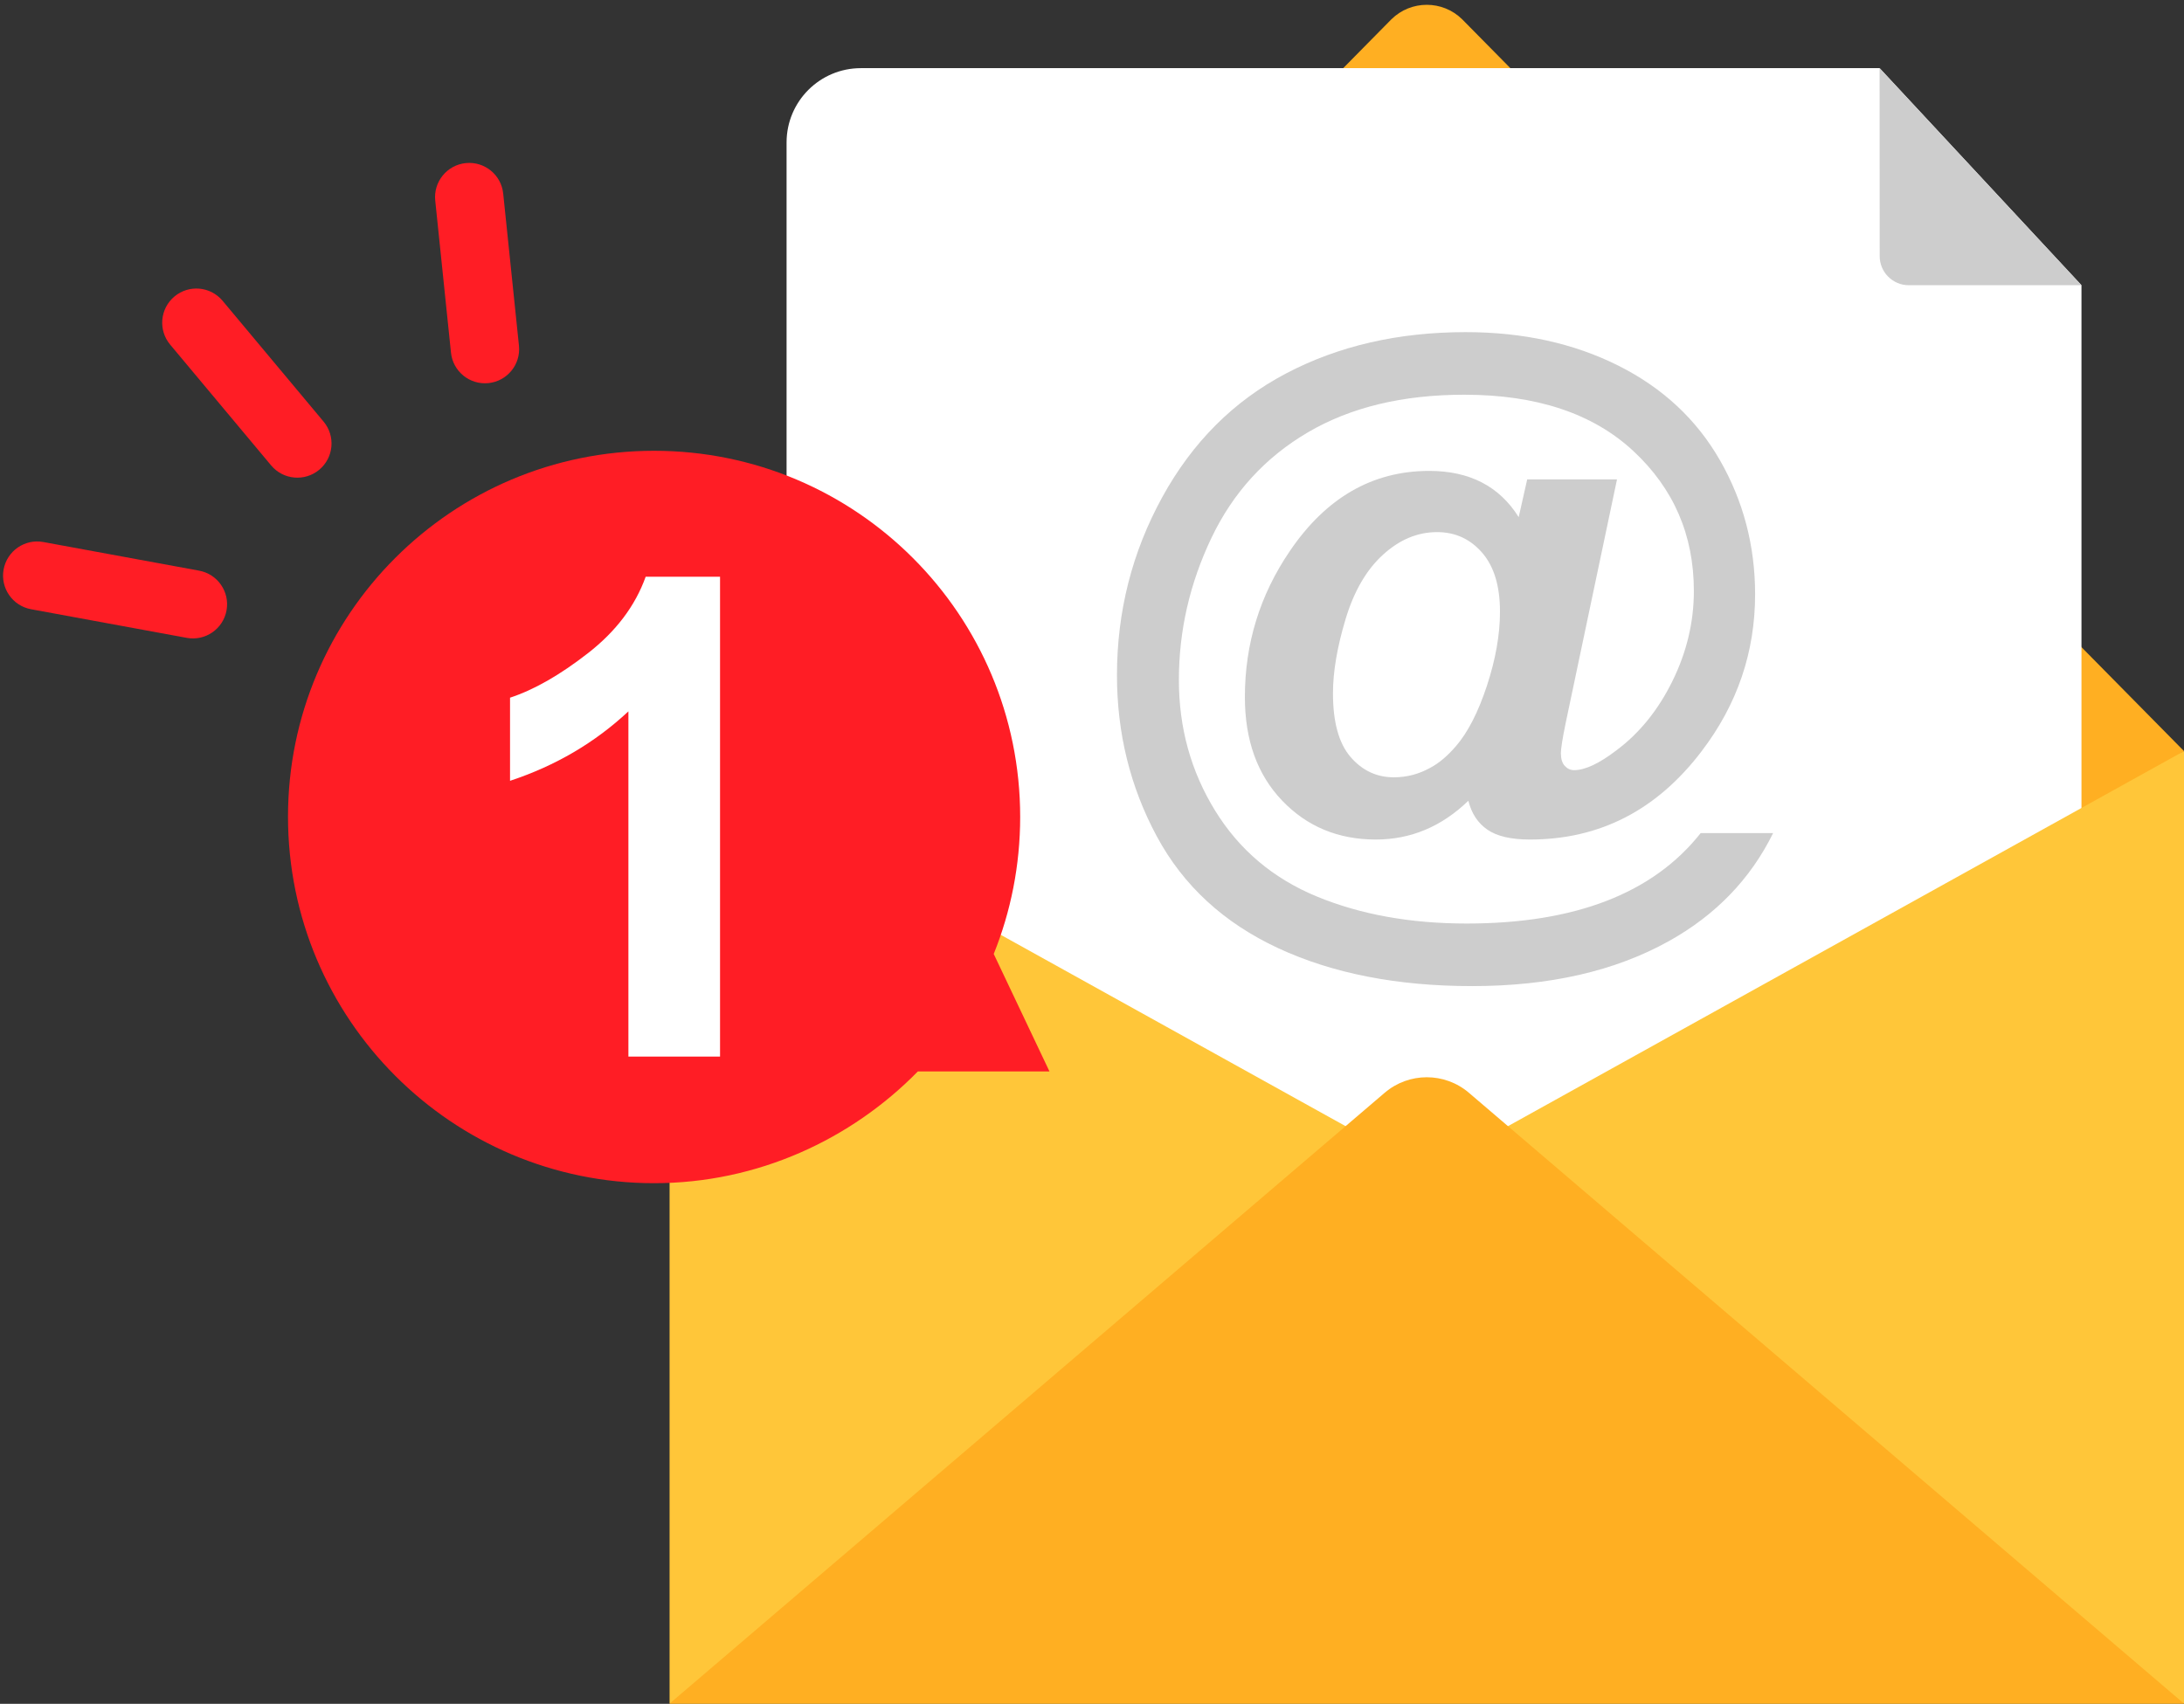 <?xml version="1.0" encoding="UTF-8"?><svg xmlns="http://www.w3.org/2000/svg" xmlns:xlink="http://www.w3.org/1999/xlink" height="390.7" preserveAspectRatio="xMidYMid meet" version="1.0" viewBox="-0.7 -1.1 500.7 390.7" width="500.7" zoomAndPan="magnify"><rect x="-0.7" y="-1.1" width="500.7" height="390.7" fill="#333333" stroke="none"/><defs><clipPath id="a"><path d="M 152 171 L 500 171 L 500 389.559 L 152 389.559 Z M 152 171"/></clipPath><clipPath id="b"><path d="M 152 245 L 500 245 L 500 389.559 L 152 389.559 Z M 152 245"/></clipPath></defs><g><g id="change1_2"><path d="M 500 171.133 L 334.508 3.316 C 330.008 -1.102 322.797 -1.102 318.297 3.316 L 152.805 171.133 L 319.836 301.379 L 500 171.133" fill="#ffaf22"/></g><g id="change2_1"><path d="M 476.496 262.754 L 179.629 262.754 L 179.629 31.566 C 179.629 22.156 187.258 14.527 196.668 14.527 L 430.215 14.527 L 476.496 64.305 L 476.496 262.754" fill="#fff"/></g><g clip-path="url(#a)" id="change3_1"><path d="M 500 389.559 L 152.805 389.559 L 152.805 171.133 L 326.402 267.469 L 500 171.133 L 500 389.559" fill="#ffc639"/></g><g clip-path="url(#b)" id="change1_1"><path d="M 316.746 249.488 L 152.805 389.559 L 500 389.559 L 336.059 249.488 C 330.496 244.738 322.309 244.738 316.746 249.488" fill="#ffaf22"/></g><g id="change4_1"><path d="M 430.215 14.527 C 430.215 14.527 430.234 44.098 430.234 57.629 C 430.234 61.316 433.223 64.305 436.91 64.305 L 476.496 64.305 L 430.215 14.527" fill="#cdcdcd"/></g><g id="change4_2"><path d="M 304.895 157.883 C 304.895 164.484 306.234 169.344 308.91 172.465 C 311.59 175.582 314.902 177.145 318.855 177.145 C 321.816 177.145 324.598 176.414 327.199 174.961 C 329.172 173.922 331.121 172.281 333.047 170.047 C 335.801 166.875 338.18 162.246 340.184 156.164 C 342.184 150.082 343.184 144.418 343.184 139.164 C 343.184 133.293 341.82 128.781 339.09 125.637 C 336.359 122.492 332.914 120.918 328.758 120.918 C 324.285 120.918 320.152 122.648 316.359 126.105 C 312.562 129.562 309.703 134.488 307.781 140.883 C 305.855 147.277 304.895 152.941 304.895 157.883 Z M 389.195 189.934 L 405.805 189.934 C 400.605 200.484 392.625 208.75 381.863 214.73 C 369.543 221.594 354.516 225.023 336.789 225.023 C 319.633 225.023 304.816 222.125 292.34 216.328 C 279.863 210.531 270.582 201.98 264.5 190.672 C 258.418 179.367 255.375 167.059 255.375 153.746 C 255.375 139.141 258.832 125.531 265.746 112.926 C 272.66 100.32 282.125 90.855 294.133 84.539 C 306.145 78.223 319.867 75.062 335.309 75.062 C 348.41 75.062 360.055 77.613 370.242 82.707 C 380.434 87.801 388.219 95.039 393.602 104.426 C 398.98 113.809 401.672 124.062 401.672 135.188 C 401.672 148.445 397.59 160.43 389.43 171.137 C 379.184 184.656 366.059 191.414 350.047 191.414 C 345.73 191.414 342.48 190.66 340.301 189.152 C 338.113 187.645 336.66 185.438 335.934 182.523 C 329.797 188.449 322.727 191.414 314.723 191.414 C 306.09 191.414 298.93 188.438 293.238 182.484 C 287.543 176.531 284.699 168.617 284.699 158.738 C 284.699 146.523 288.129 135.371 294.992 125.285 C 303.309 113.016 313.965 106.883 326.965 106.883 C 336.219 106.883 343.055 110.418 347.473 117.488 L 349.422 108.832 L 370.012 108.832 L 358.234 164.742 C 357.508 168.281 357.145 170.566 357.145 171.605 C 357.145 172.906 357.441 173.883 358.039 174.531 C 358.637 175.18 359.352 175.504 360.184 175.504 C 362.68 175.504 365.902 173.996 369.855 170.98 C 375.156 167.031 379.445 161.73 382.723 155.074 C 385.996 148.422 387.633 141.531 387.633 134.41 C 387.633 121.621 383.008 110.926 373.754 102.32 C 364.5 93.715 351.578 89.414 334.996 89.414 C 320.906 89.414 308.961 92.285 299.164 98.031 C 289.363 103.773 281.98 111.859 277.016 122.281 C 272.051 132.707 269.57 143.559 269.57 154.84 C 269.57 165.809 272.336 175.793 277.875 184.785 C 283.41 193.777 291.184 200.344 301.191 204.477 C 311.199 208.609 322.648 210.676 335.543 210.676 C 347.969 210.676 358.648 208.945 367.594 205.488 C 376.535 202.031 383.734 196.848 389.195 189.934" fill="#cdcdcd"/></g><g id="change5_1"><path d="M 239.898 244.586 L 227.121 217.652 C 231.027 207.961 233.184 197.316 233.184 186.227 C 233.184 139.875 195.609 102.27 149.254 102.27 C 102.902 102.27 65.328 139.832 65.328 186.184 C 65.328 232.539 102.902 270.219 149.254 270.219 C 173.012 270.219 194.461 260.176 209.73 244.586 L 239.898 244.586" fill="#ff1d25"/></g><g id="change2_2"><path d="M 164.375 241.191 L 143.367 241.191 L 143.367 162.023 C 135.691 169.199 126.648 174.508 116.23 177.949 L 116.23 158.887 C 121.715 157.09 127.668 153.688 134.098 148.68 C 140.527 143.672 144.938 137.828 147.328 131.148 L 164.375 131.148 L 164.375 241.191" fill="#fff"/></g><g id="change5_2"><path d="M 42.113 145.168 L 6.418 138.602 C 2.164 137.82 -0.652 133.738 0.129 129.48 C 0.914 125.227 4.996 122.41 9.25 123.195 L 44.945 129.758 C 49.203 130.543 52.016 134.625 51.234 138.879 C 50.453 143.137 46.367 145.949 42.113 145.168" fill="#ff1d25"/></g><g id="change5_3"><path d="M 61.461 105.625 L 38.309 77.922 C 35.535 74.602 35.977 69.66 39.297 66.887 C 42.617 64.113 47.559 64.555 50.332 67.875 L 73.484 95.578 C 76.258 98.898 75.816 103.84 72.496 106.613 C 69.176 109.387 64.234 108.945 61.461 105.625" fill="#ff1d25"/></g><g id="change5_4"><path d="M 102.691 79.766 L 99.082 44.898 C 98.637 40.594 101.766 36.746 106.066 36.301 C 110.371 35.855 114.223 38.98 114.664 43.285 L 118.273 78.152 C 118.723 82.457 115.594 86.305 111.289 86.75 C 106.988 87.195 103.137 84.07 102.691 79.766" fill="#ff1d25"/></g></g></svg>